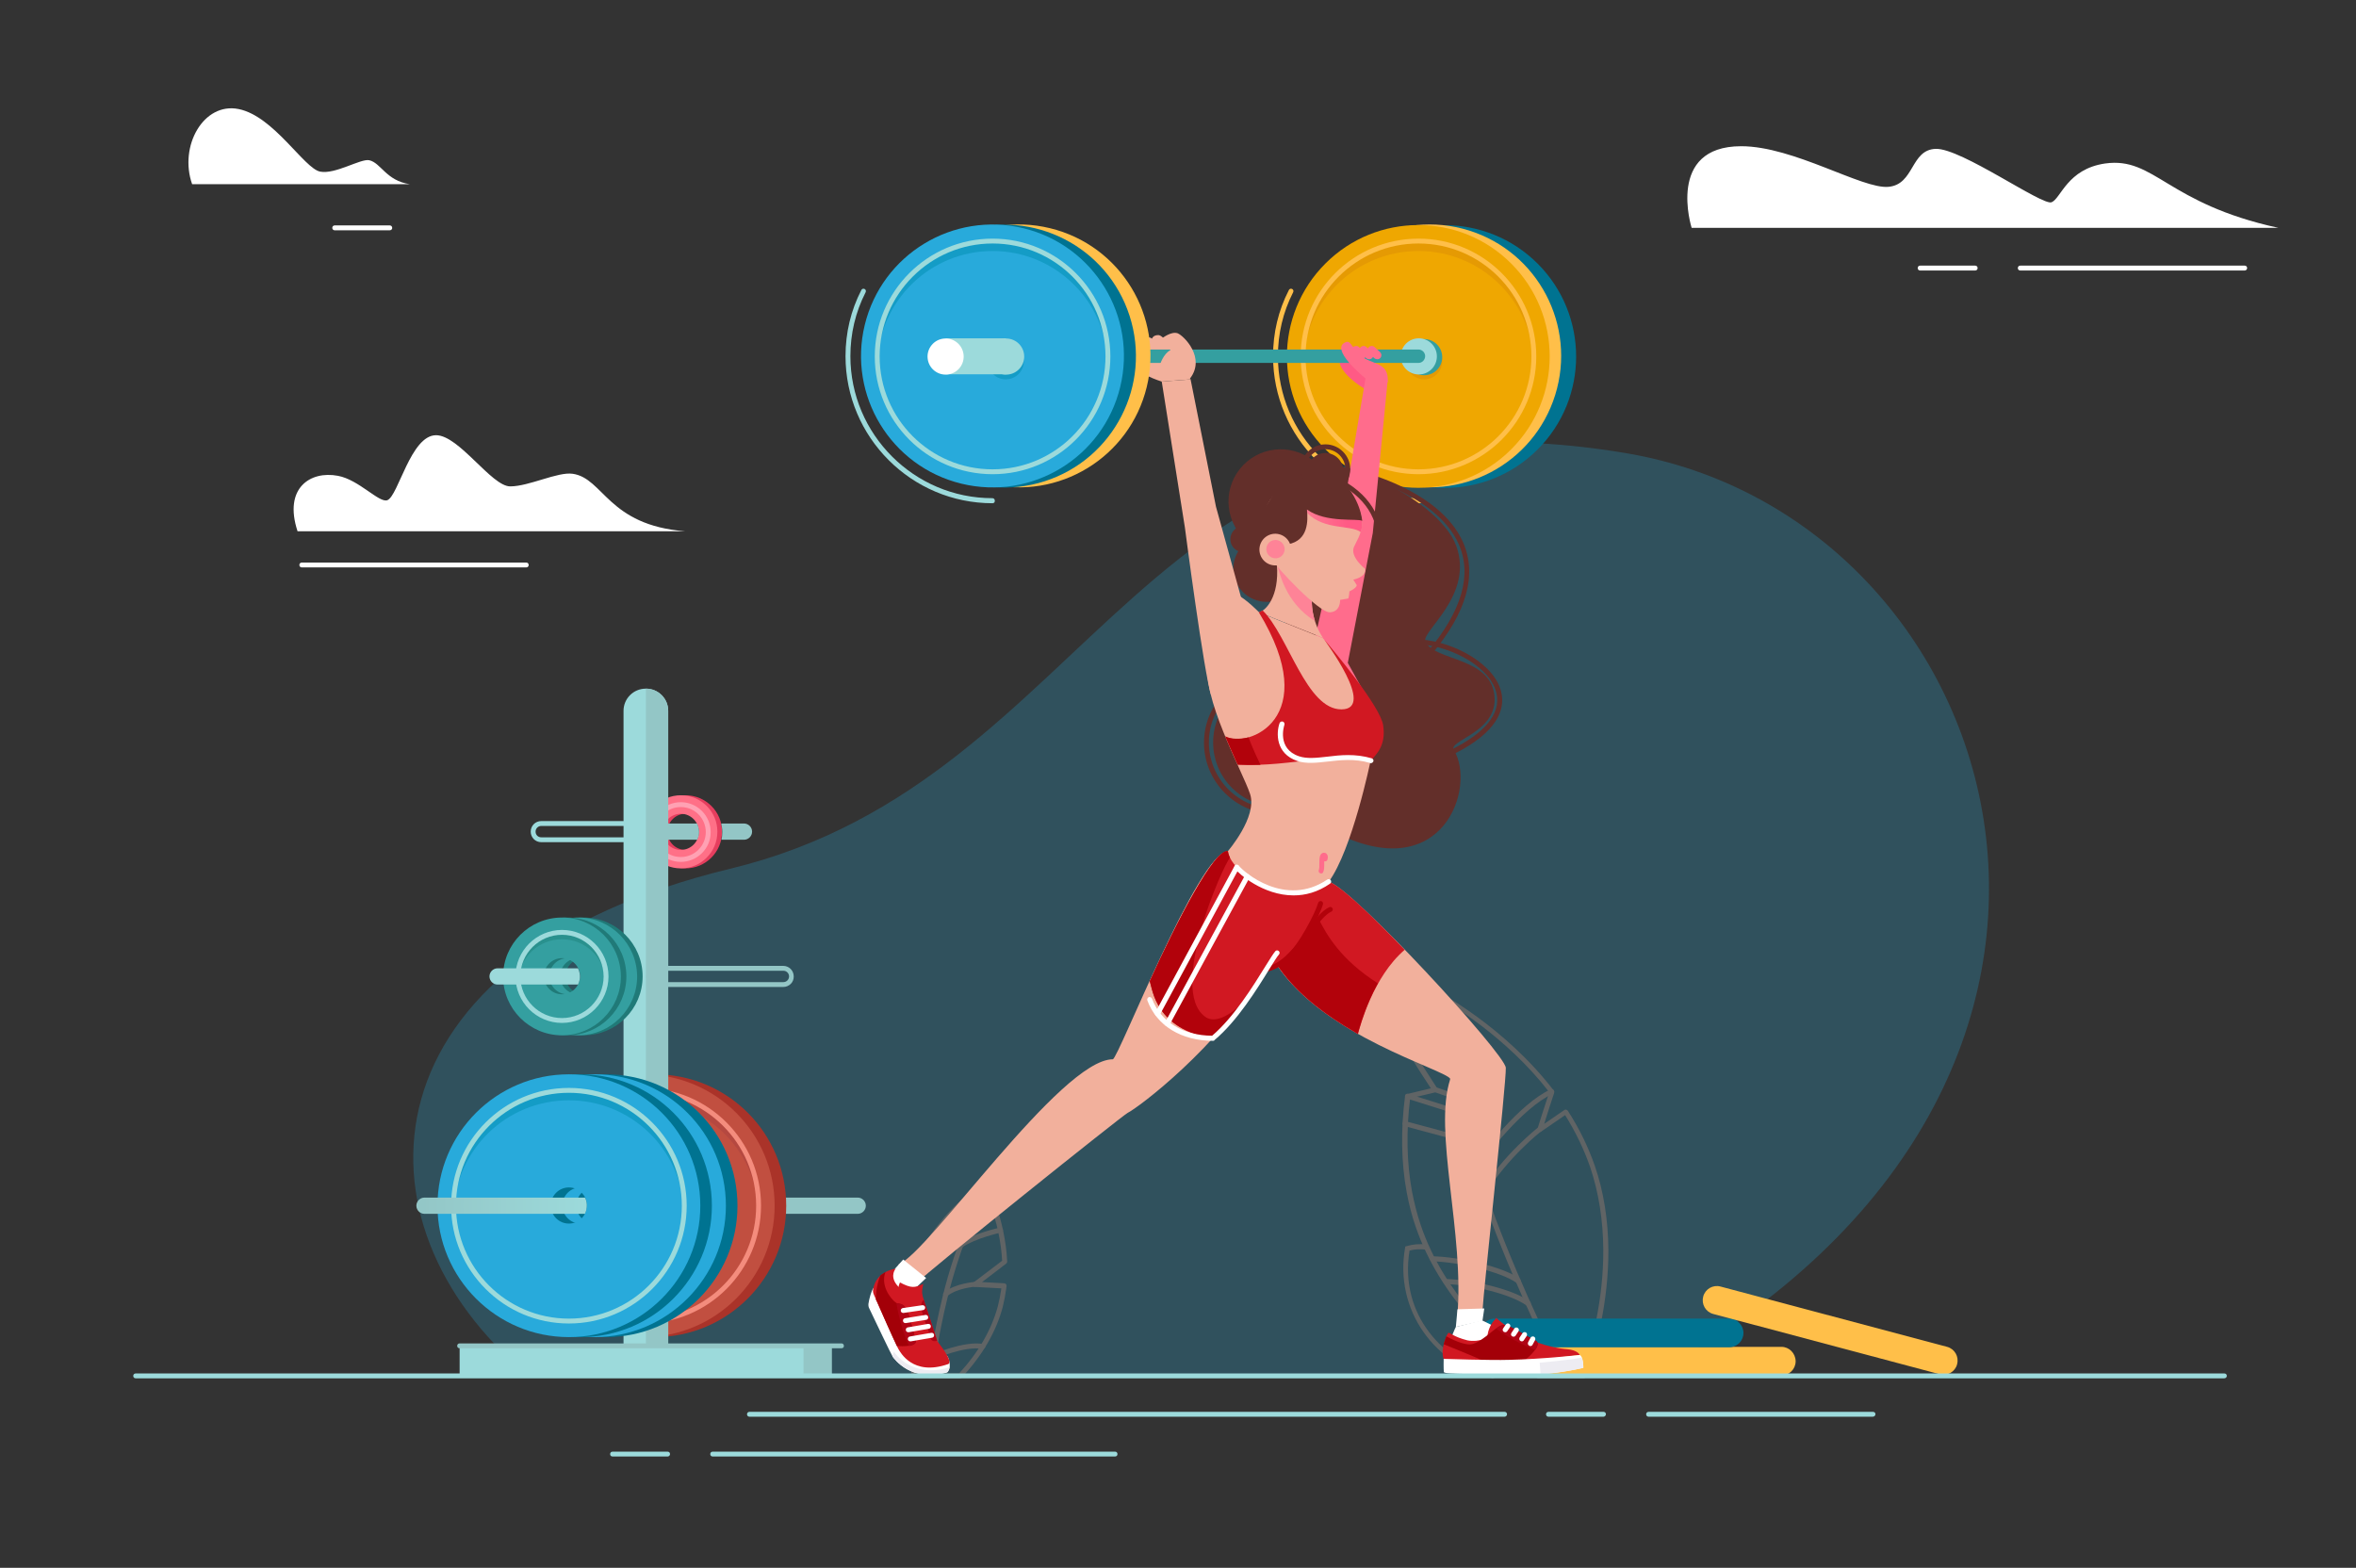 <?xml version="1.0" encoding="utf-8"?>
<!-- Generator: Adobe Illustrator 26.0.3, SVG Export Plug-In . SVG Version: 6.00 Build 0)  -->
<svg version="1.1" id="Lift" xmlns="http://www.w3.org/2000/svg" xmlns:xlink="http://www.w3.org/1999/xlink" x="0px" y="0px"
	 viewBox="0 0 1160 772" style="enable-background:new 0 0 1160 772;" xml:space="preserve">
<rect x="0" y="0" width="1160" height="772" fill="#333333" stroke="none"/>
<style type="text/css">
	.st0{opacity:0.25;}
	.st1{fill:#28AADB;}
	.st2{fill:#E9F6FB;}
	.st3{fill:#FFBF49;}
	.st4{fill:#007391;}
	.st5{fill:#93C6C6;}
	.st6{fill:#AA3329;}
	.st7{fill:#C14F40;}
	.st8{fill:#B54840;}
	.st9{fill:#F48C7D;}
	.st10{fill:#E53E5E;}
	.st11{fill:#FF7087;}
	.st12{fill:#FFA1B3;}
	.st13{fill:#9CDADB;}
	.st14{fill:#149CC6;}
	.st15{fill:#207A78;}
	.st16{fill:#349FA0;}
	.st17{fill:#29918E;}
	.st18{fill:url(#SVGID_1_);}
	.st19{fill:#FFFFFF;}
	.st20{fill:#EFA701;}
	.st21{fill:#E59A03;}
	.st22{fill:#F2B09C;}
	.st23{fill:#632F2A;}
	.st24{fill:#FF5A85;}
	.st25{fill:#FF6C8C;}
	.st26{fill:#D11822;}
	.st27{fill:#B2020B;}
	.st28{fill:#FE8397;}
	.st29{fill:url(#SVGID_00000064321133009144875560000015426924437343876492_);}
	.st30{fill:#A30008;}
	.st31{fill:#EDECF2;}
	.st32{fill:#AF0415;}
</style>
<g id="Back" class="st0">
	<path class="st1" d="M799.8,223c190.9,31.5,277.8,309.8,13.6,453.7l-553.9,0c-89.1-73.8-83.1-204.6,99.9-248.9
		C542.4,383.7,559.5,183.3,799.8,223z"/>
	<g id="Leaves_1_">
		<path class="st2" d="M735,678.7c-0.1,0-0.2,0-0.3,0c-13.6-3.2-25.6-11.2-33.7-22.6c-8.5-12-11.8-26.8-9.2-41.6l0.1-0.7l0.7-0.2
			c3-0.9,6.3-1.2,9.8-0.8c0.7,0.1,1.2,0.7,1.1,1.4c-0.1,0.7-0.7,1.1-1.4,1.1c-2.9-0.3-5.6-0.2-8.1,0.5c-5.2,31.9,17.2,55,41.2,60.7
			c0.7,0.2,1.1,0.8,0.9,1.5C736,678.4,735.5,678.7,735,678.7z"/>
		<g>
			<path class="st2" d="M779.7,678.7h-22.3c-0.3,0-0.5-0.1-0.7-0.2c-20.7-14.8-47.8-39.7-59.7-74.5c-1.9-5.4-3.3-11.1-4.4-16.9
				c-2.7-14.7-3-30.6-0.8-47.4c0.1-0.5,0.5-0.9,1-1c2.7-0.6,8.8-2.1,11.7-2.8c-2.1-3.2-7.1-10.8-9.1-14.3c-0.2-0.3-0.2-0.6-0.1-0.9
				c4.5-19.1,10.4-32.1,10.5-32.2c0.1-0.3,0.4-0.5,0.7-0.6c0.3-0.1,0.7-0.1,1,0.1c0.3,0.2,33.3,17.4,57.5,49
				c0.3,0.3,0.3,0.8,0.2,1.2c-1.2,3.6-3.6,10.9-4.9,15.2c3.1-2.1,7.7-5.3,9.9-6.8c0.3-0.2,0.6-0.3,0.9-0.2c0.3,0.1,0.6,0.3,0.8,0.5
				c5.7,8.8,10.1,17.9,13.3,27.1c4.4,12.7,6.6,26.7,6.7,41.6c0.1,25.3-5.9,48-11,62.5C780.7,678.4,780.2,678.7,779.7,678.7z
				 M757.8,676.3h21c4.9-14.4,10.7-36.3,10.6-60.9c-0.1-14.6-2.3-28.4-6.5-40.8c-3-8.6-7.1-17.2-12.3-25.5c-4,2.8-11.8,8.1-11.8,8.1
				c-0.4,0.3-1,0.3-1.4,0c-0.4-0.3-0.6-0.9-0.4-1.4c0-0.1,3.9-12.4,5.8-18c-21.3-27.5-49.2-43.8-55.1-47.1
				c-1.5,3.6-6.1,14.8-9.7,30.1c2.7,4.5,9.7,15.1,9.7,15.2c0.2,0.3,0.3,0.8,0.1,1.1c-0.1,0.4-0.5,0.7-0.8,0.7c-0.1,0-8.5,2.1-12.7,3
				c-2,16.2-1.7,31.6,0.9,45.8c1.1,5.7,2.5,11.3,4.3,16.6C711,637.2,737.5,661.7,757.8,676.3z"/>
			<path class="st2" d="M769.4,678.7c-0.4,0-0.9-0.2-1.1-0.7c-9.2-18.1-26.5-54-39.1-90.7c-15.7-46-23.5-97.8-23.5-98.3
				c-0.1-0.7,0.4-1.3,1-1.4c0.7-0.1,1.3,0.4,1.4,1c0.1,0.5,7.8,52,23.4,97.8c12.5,36.5,29.8,72.3,39,90.3c0.3,0.6,0.1,1.3-0.5,1.6
				C769.8,678.7,769.6,678.7,769.4,678.7z"/>
			<path class="st2" d="M717.2,541.5c-0.1,0-0.3,0-0.4-0.1l-10.7-3.7c-0.6-0.2-1-0.9-0.8-1.6c0.2-0.6,0.9-1,1.6-0.8l10.7,3.7
				c0.6,0.2,1,0.9,0.8,1.6C718.1,541.2,717.7,541.5,717.2,541.5z"/>
			<path class="st2" d="M730.4,588.2c-0.2,0-0.4-0.1-0.6-0.2c-0.6-0.4-0.8-1.1-0.4-1.7c11.2-18.1,27.7-31,27.9-31.1
				c0.5-0.4,1.3-0.3,1.7,0.2c0.4,0.5,0.3,1.3-0.2,1.7c-0.2,0.1-16.3,12.7-27.3,30.5C731.2,588,730.8,588.2,730.4,588.2z"/>
			<path class="st2" d="M747.4,631.9c-0.2,0-0.5-0.1-0.7-0.2c-7.8-5.6-28.7-10.3-41.5-10.6c-0.7,0-1.2-0.6-1.2-1.3
				c0-0.7,0.6-1.2,1.3-1.2c13.4,0.3,34.6,5.1,42.9,11c0.5,0.4,0.7,1.2,0.3,1.7C748.2,631.7,747.8,631.9,747.4,631.9z"/>
			<path class="st2" d="M752.4,643.1c-0.2,0-0.5-0.1-0.7-0.2c-8.2-5.9-27.6-10.3-39.9-10.6c-0.7,0-1.2-0.6-1.2-1.3
				c0-0.7,0.6-1.2,1.3-1.2c12.7,0.3,32.7,4.9,41.3,11c0.5,0.4,0.7,1.2,0.3,1.7C753.1,643,752.7,643.1,752.4,643.1z"/>
			<path class="st2" d="M719,549.2c-0.1,0-0.2,0-0.4-0.1l-26-8.2c-0.6-0.2-1-0.9-0.8-1.5c0.2-0.6,0.9-1,1.5-0.8l26,8.2
				c0.6,0.2,1,0.9,0.8,1.5C720,548.9,719.5,549.2,719,549.2z"/>
			<path class="st2" d="M726.4,575.9c-0.2,0-0.5-0.1-0.7-0.2c-0.6-0.4-0.7-1.1-0.3-1.7c4.1-6.1,22.6-30.5,38.1-37.6
				c0.6-0.3,1.3,0,1.6,0.6c0.3,0.6,0,1.3-0.6,1.6c-14.9,6.8-33.1,30.7-37.1,36.7C727.2,575.8,726.8,575.9,726.4,575.9z"/>
			<path class="st2" d="M722.6,562.8c-0.1,0-0.2,0-0.3,0l-30.8-8.3c-0.7-0.2-1-0.8-0.9-1.5c0.2-0.7,0.8-1,1.5-0.9l30.8,8.3
				c0.7,0.2,1,0.8,0.9,1.5C723.6,562.4,723.1,562.8,722.6,562.8z"/>
		</g>
	</g>
	<g>
		<path class="st2" d="M472.7,678.7L472.7,678.7l-22.3,0c-0.5,0-1-0.4-1.2-0.9c-0.8-2.6-1.4-5.2-2-7.8c-3.1-13.9-3.1-26.9,0-38.6
			c2.8-10.5,8.3-20.7,16.4-30.4c1.6-2.1,4.1-4.6,5.9-6.5l1-1c7.4-7.3,13.5-11.3,13.7-11.4c0.3-0.2,0.6-0.2,1-0.2
			c0.3,0.1,0.6,0.3,0.8,0.6c0.1,0.2,8.9,17.5,9.9,38.7c0,0.4-0.2,0.8-0.5,1c-1.6,1.3-8.2,6.3-11.9,9.1c3,0.2,7.4,0.4,10.9,0.6
			c0.3,0,0.7,0.2,0.9,0.4c0.2,0.3,0.3,0.6,0.3,0.9c-0.1,0.5-0.1,1-0.2,1.5c-0.4,3-1,6-1.7,8.9c-3.2,12-9.9,23.7-20,34.5
			C473.4,678.6,473.1,678.7,472.7,678.7z M451.3,676.3l20.9,0c9.6-10.4,16-21.6,19.1-33.1c0.7-2.8,1.3-5.7,1.7-8.6
			c0-0.1,0-0.1,0-0.2c-5.8-0.3-13-0.7-13-0.7c-0.5,0-1-0.4-1.1-0.9c-0.1-0.5,0-1,0.4-1.3c0.1-0.1,10.9-8.2,14.1-10.7
			c-0.9-17.1-7-31.5-9-35.8c-2.1,1.5-6.8,5-12.2,10.3l-0.9,1c-1.8,1.8-4.2,4.3-5.8,6.3c-7.9,9.4-13.2,19.3-15.9,29.4
			c-3,11.3-3,23.9,0,37.4C450.1,671.8,450.7,674.1,451.3,676.3z"/>
		<path class="st2" d="M457.9,678.7c-0.1,0-0.1,0-0.2,0c-0.7-0.1-1.1-0.7-1-1.4c1.6-11.2,4.5-27.9,8.7-43.9
			c6.7-25.1,17.9-48.7,18-49c0.3-0.6,1-0.9,1.6-0.6c0.6,0.3,0.9,1,0.6,1.6c-0.1,0.2-11.2,23.7-17.8,48.6c-4.2,15.9-7,32.5-8.7,43.6
			C459,678.3,458.5,678.7,457.9,678.7z"/>
		<path class="st2" d="M474.5,610.3c-0.4,0-0.8-0.2-1-0.6l-6.6-10.9c-0.4-0.6-0.2-1.3,0.4-1.7c0.6-0.4,1.3-0.2,1.7,0.4l6.6,10.9
			c0.4,0.6,0.2,1.3-0.4,1.7C474.9,610.3,474.7,610.3,474.5,610.3z"/>
		<path class="st2" d="M465.6,638.6c-0.4,0-0.7-0.2-1-0.5c-0.4-0.5-0.4-1.3,0.2-1.7c5.5-4.5,14.8-5.1,15.2-5.2
			c0.7-0.1,1.3,0.5,1.3,1.1c0,0.7-0.5,1.3-1.1,1.3c-0.1,0-8.9,0.6-13.8,4.6C466.1,638.5,465.9,638.6,465.6,638.6z"/>
		<path class="st2" d="M473.1,614.2c-0.4,0-0.8-0.2-1-0.5c-0.4-0.6-0.2-1.3,0.3-1.7c6.5-4.5,19.3-7.4,19.9-7.5
			c0.7-0.1,1.3,0.3,1.5,0.9c0.1,0.7-0.3,1.3-0.9,1.5c-0.1,0-12.9,2.9-19,7.2C473.6,614.1,473.3,614.2,473.1,614.2z"/>
		<path class="st2" d="M460.8,660.8c-0.3,0-0.6-0.1-0.8-0.3c-7.6-7-14-8.3-14.1-8.3c-0.7-0.1-1.1-0.8-1-1.4c0.1-0.7,0.8-1.1,1.4-1
			c0.3,0.1,7.1,1.4,15.3,8.9c0.5,0.5,0.5,1.2,0.1,1.7C461.5,660.7,461.1,660.8,460.8,660.8z"/>
		<path class="st2" d="M459.3,669.4c-0.5,0-0.9-0.3-1.1-0.7c-0.3-0.6,0-1.3,0.6-1.6c0.6-0.3,15.9-7,25.3-5.3c0.7,0.1,1.1,0.8,1,1.4
			c-0.1,0.7-0.8,1.1-1.4,1c-8.7-1.6-23.7,5-23.9,5.1C459.6,669.4,459.5,669.4,459.3,669.4z"/>
	</g>
</g>
<g id="Weight_1_">
	<g>
		<path class="st3" d="M877.1,663.2H761.6c-3.8,0-7,3.1-7,7v0.1c0,3.8,3.1,7,7,7h115.5c3.8,0,7-3.1,7-7v-0.1
			C884,666.3,880.9,663.2,877.1,663.2z"/>
		<path class="st4" d="M851.4,649.3H735.9c-3.8,0-7,3.1-7,7v0.1c0,3.8,3.1,7,7,7h115.5c3.8,0,7-3.1,7-7v-0.1
			C858.4,652.5,855.2,649.3,851.4,649.3z"/>
		<path class="st3" d="M958.7,663.2l-111.6-29.7c-3.7-1-7.5,1.2-8.5,4.9l0,0.1c-1,3.7,1.2,7.5,4.9,8.5l111.6,29.7
			c3.7,1,7.5-1.2,8.5-4.9l0-0.1C964.6,668,962.4,664.2,958.7,663.2z"/>
	</g>
</g>
<g id="Weight">
	<g>
		<g>
			<path class="st5" d="M422.3,597.7h-98.8c-2.2,0-4-1.8-4-4s1.8-4,4-4h98.8c2.2,0,4,1.8,4,4S424.5,597.7,422.3,597.7z"/>
		</g>
		<g>
			<path class="st6" d="M322.4,529c-35.7,0-64.7,29-64.7,64.7c0,35.7,29,64.7,64.7,64.7c35.7,0,64.7-29,64.7-64.7
				C387.1,557.9,358.2,529,322.4,529z M322.4,602.5c-4.9,0-8.9-4-8.9-8.9c0-4.9,4-8.9,8.9-8.9c4.9,0,8.9,4,8.9,8.9
				C331.3,598.6,327.3,602.5,322.4,602.5z"/>
			<path class="st7" d="M316.7,529c-35.7,0-64.7,29-64.7,64.7c0,35.7,29,64.7,64.7,64.7s64.7-29,64.7-64.7
				C381.4,557.9,352.4,529,316.7,529z M316.7,602.5c-4.9,0-8.9-4-8.9-8.9c0-4.9,4-8.9,8.9-8.9s8.9,4,8.9,8.9
				C325.6,598.6,321.6,602.5,316.7,602.5z"/>
			<path class="st8" d="M316.7,541.8c30.5,0,55.5,24.1,56.7,54.4c0-0.8,0.1-1.6,0.1-2.5c0-31.4-25.4-56.8-56.8-56.8
				c-31.4,0-56.8,25.4-56.8,56.8c0,0.8,0,1.6,0.1,2.5C261.3,565.9,286.2,541.8,316.7,541.8z"/>
			<path class="st9" d="M316.7,651.7c-32,0-58-26-58-58c0-32,26-58,58-58c32,0,58,26,58,58C374.7,625.7,348.7,651.7,316.7,651.7z
				 M316.7,538.1c-30.6,0-55.6,24.9-55.6,55.6s24.9,55.6,55.6,55.6s55.6-24.9,55.6-55.6S347.4,538.1,316.7,538.1z"/>
		</g>
		<g>
			<path class="st10" d="M337.5,391.6c-10,0-18,8.1-18,18c0,10,8.1,18,18,18c10,0,18-8.1,18-18C355.6,399.7,347.5,391.6,337.5,391.6
				z M337.5,418.5c-4.9,0-8.9-4-8.9-8.9c0-4.9,4-8.9,8.9-8.9s8.9,4,8.9,8.9C346.4,414.6,342.4,418.5,337.5,418.5z"/>
			<path class="st11" d="M335.2,391.6c-10,0-18,8.1-18,18c0,10,8.1,18,18,18c10,0,18-8.1,18-18C353.3,399.7,345.2,391.6,335.2,391.6
				z M335.2,418.5c-4.9,0-8.9-4-8.9-8.9c0-4.9,4-8.9,8.9-8.9c4.9,0,8.9,4,8.9,8.9C344.1,414.6,340.1,418.5,335.2,418.5z"/>
			<path class="st12" d="M335.2,424.4c-8.1,0-14.7-6.6-14.7-14.7c0-8.1,6.6-14.7,14.7-14.7c8.1,0,14.7,6.6,14.7,14.7
				C350,417.8,343.3,424.4,335.2,424.4z M335.2,397.4c-6.8,0-12.3,5.5-12.3,12.3c0,6.8,5.5,12.3,12.3,12.3c6.8,0,12.3-5.5,12.3-12.3
				C347.5,402.9,342,397.4,335.2,397.4z"/>
		</g>
		<path class="st13" d="M329,677.5h-22V350c0-6,4.9-10.9,10.9-10.9h0.2c6,0,10.9,4.9,10.9,10.9V677.5z"/>
		<path class="st5" d="M329,677.5h-11V339.1h0.1c6,0,10.9,4.9,10.9,10.9V677.5z"/>
		<g>
			<path class="st13" d="M311,414.7h-44.5c-2.9,0-5.2-2.3-5.2-5.2s2.3-5.2,5.2-5.2H311c2.9,0,5.2,2.3,5.2,5.2S313.8,414.7,311,414.7
				z M266.5,406.7c-1.5,0-2.8,1.2-2.8,2.8s1.2,2.8,2.8,2.8H311c1.5,0,2.8-1.2,2.8-2.8s-1.2-2.8-2.8-2.8H266.5z"/>
		</g>
		<g>
			<path class="st5" d="M385.6,486h-62.2c-2.9,0-5.2-2.3-5.2-5.2c0-2.9,2.3-5.2,5.2-5.2h62.2c2.9,0,5.2,2.3,5.2,5.2
				C390.9,483.7,388.5,486,385.6,486z M323.5,478c-1.5,0-2.8,1.2-2.8,2.8c0,1.5,1.2,2.8,2.8,2.8h62.2c1.5,0,2.8-1.2,2.8-2.8
				c0-1.5-1.2-2.8-2.8-2.8H323.5z"/>
		</g>
		<rect x="240.3" y="662.7" class="st5" width="169.3" height="14.4"/>
		<rect x="226.3" y="662.7" class="st13" width="169.3" height="14.4"/>
		<g>
			<path class="st4" d="M298.4,529c-35.7,0-64.7,29-64.7,64.7c0,35.7,29,64.7,64.7,64.7c35.7,0,64.7-29,64.7-64.7
				C363.1,557.9,334.2,529,298.4,529z M298.4,602.5c-4.9,0-8.9-4-8.9-8.9c0-4.9,4-8.9,8.9-8.9c4.9,0,8.9,4,8.9,8.9
				C307.3,598.6,303.3,602.5,298.4,602.5z"/>
			<path class="st1" d="M292.7,529c-35.7,0-64.7,29-64.7,64.7c0,35.7,29,64.7,64.7,64.7s64.7-29,64.7-64.7
				C357.4,557.9,328.4,529,292.7,529z M292.7,602.5c-4.9,0-8.9-4-8.9-8.9c0-4.9,4-8.9,8.9-8.9s8.9,4,8.9,8.9
				C301.6,598.6,297.6,602.5,292.7,602.5z"/>
		</g>
		<g>
			<path class="st4" d="M285.8,529c-35.7,0-64.7,29-64.7,64.7c0,35.7,29,64.7,64.7,64.7c35.7,0,64.7-29,64.7-64.7
				C350.5,557.9,321.5,529,285.8,529z M285.8,602.5c-4.9,0-8.9-4-8.9-8.9c0-4.9,4-8.9,8.9-8.9c4.9,0,8.9,4,8.9,8.9
				C294.7,598.6,290.7,602.5,285.8,602.5z"/>
			<path class="st1" d="M280.1,529c-35.7,0-64.7,29-64.7,64.7c0,35.7,29,64.7,64.7,64.7c35.7,0,64.7-29,64.7-64.7
				C344.8,557.9,315.8,529,280.1,529z M280.1,602.5c-4.9,0-8.9-4-8.9-8.9c0-4.9,4-8.9,8.9-8.9c4.9,0,8.9,4,8.9,8.9
				C288.9,598.6,285,602.5,280.1,602.5z"/>
			<path class="st14" d="M280.1,541.8c30.5,0,55.5,24.1,56.7,54.4c0-0.8,0.1-1.6,0.1-2.5c0-31.4-25.4-56.8-56.8-56.8
				c-31.4,0-56.8,25.4-56.8,56.8c0,0.8,0,1.6,0.1,2.5C224.6,565.9,249.5,541.8,280.1,541.8z"/>
			<path class="st13" d="M280.1,651.7c-32,0-58-26-58-58c0-32,26-58,58-58c32,0,58,26,58,58C338.1,625.7,312.1,651.7,280.1,651.7z
				 M280.1,538.1c-30.6,0-55.6,24.9-55.6,55.6s24.9,55.6,55.6,55.6s55.6-24.9,55.6-55.6S310.7,538.1,280.1,538.1z"/>
		</g>
		<g>
			<path class="st15" d="M287.4,451.8c-16,0-29,13-29,29c0,16,13,29,29,29c16,0,29-13,29-29C316.4,464.8,303.4,451.8,287.4,451.8z
				 M287.4,489.6c-4.9,0-8.9-4-8.9-8.9c0-4.9,4-8.9,8.9-8.9c4.9,0,8.9,4,8.9,8.9C296.3,485.7,292.3,489.6,287.4,489.6z"/>
			<path class="st16" d="M284.7,451.8c-16,0-29,13-29,29c0,16,13,29,29,29c16,0,29-13,29-29C313.6,464.8,300.7,451.8,284.7,451.8z
				 M284.7,489.6c-4.9,0-8.9-4-8.9-8.9c0-4.9,4-8.9,8.9-8.9c4.9,0,8.9,4,8.9,8.9C293.5,485.7,289.6,489.6,284.7,489.6z"/>
		</g>
		<g>
			<path class="st15" d="M279.4,451.8c-16,0-29,13-29,29c0,16,13,29,29,29c16,0,29-13,29-29C308.4,464.8,295.4,451.8,279.4,451.8z
				 M279.4,489.6c-4.9,0-8.9-4-8.9-8.9c0-4.9,4-8.9,8.9-8.9c4.9,0,8.9,4,8.9,8.9C288.3,485.7,284.3,489.6,279.4,489.6z"/>
			<path class="st16" d="M276.7,451.8c-16,0-29,13-29,29c0,16,13,29,29,29c16,0,29-13,29-29C305.6,464.8,292.7,451.8,276.7,451.8z
				 M276.7,489.6c-4.9,0-8.9-4-8.9-8.9c0-4.9,4-8.9,8.9-8.9c4.9,0,8.9,4,8.9,8.9C285.5,485.7,281.6,489.6,276.7,489.6z"/>
			<path class="st17" d="M276.7,462.5c11.4,0,20.6,8.8,21.5,19.9c0-0.5,0.1-1.1,0.1-1.6c0-11.9-9.7-21.6-21.6-21.6
				c-11.9,0-21.6,9.7-21.6,21.6c0,0.6,0,1.1,0.1,1.6C256,471.3,265.3,462.5,276.7,462.5z"/>
			<path class="st13" d="M276.7,503.7c-12.6,0-22.9-10.3-22.9-22.9c0-12.6,10.3-22.9,22.9-22.9s22.9,10.3,22.9,22.9
				C299.6,493.4,289.3,503.7,276.7,503.7z M276.7,460.3c-11.3,0-20.5,9.2-20.5,20.5c0,11.3,9.2,20.5,20.5,20.5
				c11.3,0,20.5-9.2,20.5-20.5C297.1,469.5,288,460.3,276.7,460.3z"/>
		</g>
		<linearGradient id="SVGID_1_" gradientUnits="userSpaceOnUse" x1="204.963" y1="593.667" x2="288.935" y2="593.667">
			<stop  offset="0" style="stop-color:#93C6C6"/>
			<stop  offset="1" style="stop-color:#9CDADB"/>
		</linearGradient>
		<path class="st18" d="M288,597.7h-79c-2.2,0-4-1.8-4-4s1.8-4,4-4h79C289.1,591.5,289.4,594.9,288,597.7z"/>
		<path class="st13" d="M284.6,484.8H245c-2.2,0-4-1.8-4-4c0-2.2,1.8-4,4-4h39.6C286.3,480.4,285.3,483.4,284.6,484.8z"/>
		<path class="st5" d="M326.4,409.7c0,1.4,0.3,2.7,0.9,3.8h16c0.6-1.2,0.9-2.5,0.9-3.8c0-1.5-0.4-2.9-1-4.2h-15.6
			C326.7,406.7,326.4,408.2,326.4,409.7z"/>
		<path class="st5" d="M366.3,405.5h-11.2c0.3,1.3,0.5,2.7,0.5,4.2c0,1.3-0.1,2.6-0.4,3.8h11.1c2.2,0,4-1.8,4-4
			S368.5,405.5,366.3,405.5z"/>
	</g>
	<path class="st5" d="M414.3,663.9h-188c-0.7,0-1.2-0.5-1.2-1.2c0-0.7,0.5-1.2,1.2-1.2h188c0.7,0,1.2,0.5,1.2,1.2
		C415.6,663.4,415,663.9,414.3,663.9z"/>
</g>
<g id="Clouds">
	<path class="st19" d="M972.5,133.2h-27.1c-0.7,0-1.2-0.5-1.2-1.2s0.5-1.2,1.2-1.2h27.1c0.7,0,1.2,0.5,1.2,1.2
		S973.2,133.2,972.5,133.2z"/>
	<path class="st19" d="M191.9,113.4h-27.1c-0.7,0-1.2-0.5-1.2-1.2c0-0.7,0.5-1.2,1.2-1.2h27.1c0.7,0,1.2,0.5,1.2,1.2
		C193.2,112.8,192.6,113.4,191.9,113.4z"/>
	<path class="st19" d="M1105.2,133.2H994.7c-0.7,0-1.2-0.5-1.2-1.2s0.5-1.2,1.2-1.2h110.5c0.7,0,1.2,0.5,1.2,1.2
		S1105.8,133.2,1105.2,133.2z"/>
	<path class="st19" d="M259.1,279.4H148.6c-0.7,0-1.2-0.5-1.2-1.2c0-0.7,0.5-1.2,1.2-1.2h110.5c0.7,0,1.2,0.5,1.2,1.2
		C260.3,278.9,259.8,279.4,259.1,279.4z"/>
	<path id="Cloud_1_" class="st19" d="M146.5,261.6h190.8c-38-3-40.1-26.1-55.3-28.3c-7.4-1.1-21.5,6.2-30.8,6.2
		c-9.2,0-25.2-25.2-36.5-25.2c-12.5,0-18.6,30-24,32c-4,1.5-14-10.1-24.3-12C152.8,231.7,139.5,240.3,146.5,261.6z"/>
	<path id="Cloud" class="st19" d="M94.6,90.7h107.2c-11.7-1.7-14.2-10.5-20-11.8c-4.2-0.9-16.8,7.1-24.2,5.6
		c-7.9-1.6-22.8-27.3-40.1-30.8S88,72,94.6,90.7z"/>
	<path class="st19" d="M1121.8,112.2H832.9c0,0-12.8-40.2,24.4-40.2c25.9,0,59.6,21.2,72.5,20c12.9-1.2,10.8-18.3,23.3-18.7
		c12.5-0.4,52.4,28.1,57,26.3c4.6-1.8,7.7-16.4,26.4-19.1C1060.9,77.1,1066.7,100.2,1121.8,112.2z"/>
</g>
<g id="Girl">
	<path class="st3" d="M699.2,247.8c-39.9,0-72.4-32.5-72.4-72.4c0-11.5,2.6-22.5,7.8-32.6c0.3-0.6,1-0.8,1.6-0.5
		c0.6,0.3,0.8,1,0.5,1.6c-5,9.8-7.5,20.4-7.5,31.5c0,38.5,31.4,69.9,69.9,69.9c0.7,0,1.2,0.5,1.2,1.2
		C700.4,247.3,699.9,247.8,699.2,247.8z"/>
	
		<ellipse transform="matrix(0.707 -0.707 0.707 0.707 84.297 554.449)" class="st4" cx="711.4" cy="175.5" rx="64.7" ry="64.7"/>
	
		<ellipse transform="matrix(0.297 -0.955 0.955 0.297 327.215 795.538)" class="st3" cx="704.1" cy="175.5" rx="64.7" ry="64.7"/>
	
		<ellipse transform="matrix(0.707 -0.707 0.707 0.707 80.467 545.202)" class="st20" cx="698.4" cy="175.5" rx="64.7" ry="64.7"/>
	<path class="st21" d="M698.4,123.6c30.5,0,55.5,24.1,56.7,54.4c0-0.8,0.1-1.6,0.1-2.5c0-31.4-25.4-56.8-56.8-56.8
		c-31.4,0-56.8,25.4-56.8,56.8c0,0.8,0,1.6,0.1,2.5C642.9,147.7,667.8,123.6,698.4,123.6z"/>
	<path class="st3" d="M698.4,233.5c-32,0-58-26-58-58c0-32,26-58,58-58c32,0,58,26,58,58C756.4,207.5,730.3,233.5,698.4,233.5z
		 M698.4,119.9c-30.6,0-55.6,24.9-55.6,55.6s24.9,55.6,55.6,55.6s55.6-24.9,55.6-55.6S729,119.9,698.4,119.9z"/>
	<path class="st22" d="M586.2,186.8l-14.2,1.1c0,0-13.7-4.2-15.5-9.9c-1.8-5.8,3.1-11.6,6.6-11.9c3.6-0.3,4.1,0.7,4.1,0.7
		s0.4-1.8,3.1-1.8C574.7,165,586.2,186.8,586.2,186.8z"/>
	<path class="st23" d="M627.9,400.8c-19.4,0-35.1-15.8-35.1-35.1s15.8-35.1,35.1-35.1s35.1,15.8,35.1,35.1S647.3,400.8,627.9,400.8z
		 M627.9,332.9c-18,0-32.7,14.7-32.7,32.7c0,18,14.7,32.7,32.7,32.7c18,0,32.7-14.7,32.7-32.7C660.6,347.6,646,332.9,627.9,332.9z"
		/>
	<circle class="st23" cx="628.9" cy="365.6" r="31.6"/>
	<path class="st23" d="M714.9,371.5c-0.5,0-0.9-0.3-1.1-0.7c-0.3-0.6,0-1.3,0.6-1.6c16.6-8.2,24.4-17.6,22.5-27.3
		c-2.5-13.1-21.8-23.5-37.5-24.6c-0.7,0-1.2-0.6-1.1-1.3c0-0.7,0.6-1.2,1.3-1.1c16.6,1.2,37,12.4,39.7,26.6
		c1.5,7.6-1.5,18.9-23.9,30C715.3,371.5,715.1,371.5,714.9,371.5z"/>
	<path class="st23" d="M703.7,323c-0.3,0-0.6-0.1-0.8-0.3c-0.5-0.4-0.6-1.2-0.1-1.7c17-20.1,22.2-38.1,15.3-53.3
		c-11.1-24.6-51.4-36.9-75.2-37.4c-0.7,0-1.2-0.6-1.2-1.3c0-0.7,0.6-1.2,1.2-1.2c0,0,0,0,0,0c24.4,0.6,65.8,13.3,77.3,38.9
		c7.3,16.2,2,35-15.7,55.9C704.4,322.9,704,323,703.7,323z"/>
	<path class="st23" d="M701.8,315.7c-1.8-5,24-22.7,15.2-46.9c-8.8-24.2-68.5-53.5-96.7-35.8c-11.4,7.1-13.6,17.1-11.7,27.2
		c-1.9,1.3-3,3.5-2.8,5.9c0.2,2.4,1.8,4.4,3.9,5.3c-1.8,2.9-2.7,6.4-2.4,10.1c0.8,9,8.8,15.6,17.8,14.8c1.2-0.1,2.3-0.3,3.4-0.7
		c1.6,1.8,2.6,2.8,2.6,2.8l25.1,111c54.5,28.1,70.8-22.1,59.6-40.1c-2.9-4.6,20.3-8.4,20.1-25C735.6,323.1,705.4,325.7,701.8,315.7z
		"/>
	<circle class="st21" cx="701.2" cy="177.9" r="8.9"/>
	
		<ellipse transform="matrix(0.969 -0.247 0.247 0.969 -21.613 179.013)" class="st16" cx="701.2" cy="175.5" rx="8.9" ry="8.9"/>
	
		<ellipse transform="matrix(0.385 -0.923 0.923 0.385 267.693 752.545)" class="st13" cx="698.4" cy="175.5" rx="8.9" ry="8.9"/>
	<path class="st24" d="M672.2,191.6c0,0-10.2-5.6-12.5-12.4c-1.5-4.3,3.4-6.1,3.4-6.1l11.4,12.1L672.2,191.6z"/>
	<path class="st16" d="M698.4,178.7H510c-1.8,0-3.3-1.5-3.3-3.3c0-1.8,1.5-3.3,3.3-3.3h188.4c1.8,0,3.3,1.5,3.3,3.3
		C701.6,177.3,700.2,178.7,698.4,178.7z"/>
	
		<ellipse transform="matrix(0.236 -0.972 0.972 0.236 212.722 621.586)" class="st3" cx="501.8" cy="175.5" rx="64.7" ry="64.7"/>
	
		<ellipse transform="matrix(0.952 -0.307 0.307 0.952 -29.987 160.055)" class="st4" cx="494.4" cy="175.5" rx="64.7" ry="64.7"/>
	
		<ellipse transform="matrix(0.236 -0.972 0.972 0.236 202.735 608.879)" class="st1" cx="488.7" cy="175.5" rx="64.7" ry="64.7"/>
	<circle class="st14" cx="495.2" cy="177.9" r="8.9"/>
	
		<ellipse transform="matrix(0.385 -0.923 0.923 0.385 142.736 565.077)" class="st13" cx="495.2" cy="175.5" rx="8.9" ry="8.9"/>
	<path class="st14" d="M488.7,123.6c30.5,0,55.5,24.1,56.7,54.4c0-0.8,0.1-1.6,0.1-2.5c0-31.4-25.4-56.8-56.8-56.8
		c-31.4,0-56.8,25.4-56.8,56.8c0,0.8,0,1.6,0.1,2.5C433.3,147.7,458.2,123.6,488.7,123.6z"/>
	<rect x="465.7" y="166.6" class="st13" width="29.6" height="17.7"/>
	
		<ellipse transform="matrix(0.624 -0.781 0.781 0.624 37.918 429.767)" class="st19" cx="465.7" cy="175.5" rx="8.9" ry="8.9"/>
	<path class="st13" d="M488.7,233.5c-32,0-58-26-58-58c0-32,26-58,58-58c32,0,58,26,58,58C546.7,207.5,520.7,233.5,488.7,233.5z
		 M488.7,119.9c-30.6,0-55.6,24.9-55.6,55.6s24.9,55.6,55.6,55.6s55.6-24.9,55.6-55.6S519.4,119.9,488.7,119.9z"/>
	<polygon class="st25" points="670.6,339.1 663.6,326.4 675.9,262.5 683.2,187.7 672.4,185.8 660.5,256.5 647.8,312.7 	"/>
	<path class="st22" d="M741.4,525.8c-0.3-6.9-75.8-88.9-87.2-91.6c11.6-15.7,20.6-59.5,20.6-59.5s4.7-6.9,4.7-17.4
		s-28.2-43.1-28.2-43.1l-31.5-12.7c0,0-20.7,7.1-24.8,24c-4.1,16.9,16.8,54.3,20.5,65.5c3.7,11.2-11,28.2-11,28.2
		c-14.2,0-54,102.4-56.6,102.4c-25.7,0.1-90.6,95.4-105.5,101c0,0,2.8,8,8.2,9.8c7.5-7.5,101.9-83,104.6-84.4
		c5.4-2.7,44-31.6,67.7-70.5l0,0c1.1,0,3.3-0.8,5.8-2.3c23.4,35.1,81.9,51.1,85.4,56c-8.6,25.6,7.1,76.5,3.4,117.1
		c-0.4,4.6,12.2,3.9,12.5-3.8S741.7,532.7,741.4,525.8z"/>
	<path class="st26" d="M654.2,434.2c-5.9,5.8-16.5,5.8-16.6,5.8c-17,0.3-32.6-13.9-33-20.8c-6.5-1.6-25.3,34.9-38.5,64
		c1.5,4.4,2.9,23.6,31.2,28.2c0,0,0,0,0,0c9.1-9.9,18.2-21.3,25.8-33.8l0,0c0.7,0,1.9-0.4,3.4-1c0,0,0,0,0.1,0
		c0.2-0.1,0.4-0.2,0.7-0.3c0.1,0,0.2-0.1,0.3-0.1c0.2-0.1,0.3-0.2,0.5-0.3c0.3-0.2,0.6-0.3,0.9-0.5c8,12,20.1,21.8,32.8,29.7
		l6.8,4.1c0,0,0,0,0,0c1.2-4.4,7.5-28.2,23-41.5C674.7,450,659,435.3,654.2,434.2z"/>
	<path class="st27" d="M649.3,452.6c-4.1,10.1-20.4,22.6-20.4,22.6c8,12,20.1,21.8,32.8,29.7l6.8,4.1c0,0,0,0,0,0
		c0.8-2.8,3.7-13.8,9.9-24.8c0,0,0,0,0,0C659.9,472.4,653.2,460.2,649.3,452.6z"/>
	<path class="st27" d="M623.6,478.7c-0.6,0-1.1-0.4-1.2-1c-0.1-0.7,0.3-1.3,0.9-1.5c8.4-1.9,14.6-10.3,20.1-17.8
		c3.9-5.4,7.3-10,11.1-11.7c0.6-0.3,1.3,0,1.6,0.6c0.3,0.6,0,1.3-0.6,1.6c-3.2,1.4-6.6,6-10.2,10.9c-5.7,7.8-12.2,16.6-21.5,18.7
		C623.7,478.7,623.6,478.7,623.6,478.7z"/>
	<path class="st27" d="M593.3,500.6c-18.2-13.4,8.7-74.1,12.3-78.3l0,0c-0.6-1.2-0.9-2.2-1-3.2c-6.5-1.6-25.3,34.9-38.5,64
		c1.5,4.4,2.9,23.6,31.2,28.2c0,0,0,0,0,0c5-5.5,10.1-11.4,14.8-17.8C611,494.7,600.2,505.7,593.3,500.6z"/>
	<path class="st27" d="M634.7,472.2c-0.3,0-0.7-0.1-0.9-0.4c-0.4-0.5-0.4-1.3,0.1-1.7c5.3-4.6,13.7-20.4,15.1-25.5
		c0.2-0.7,0.9-1,1.5-0.9c0.7,0.2,1,0.8,0.9,1.5c-1.4,5.3-10.1,21.7-15.9,26.7C635.2,472.1,635,472.2,634.7,472.2z"/>
	<path class="st19" d="M597.3,512.5c-15.7,0-27.8-7.4-32.4-19.9c-0.2-0.6,0.1-1.3,0.7-1.6c0.6-0.2,1.3,0.1,1.6,0.7
		c4.2,11.4,15.3,18.2,29.6,18.3c10.7-9.1,20.3-24.6,26.1-34c2.3-3.7,4-6.4,5-7.6c0.4-0.5,1.2-0.6,1.7-0.1c0.5,0.4,0.6,1.2,0.1,1.7
		c-0.9,1-2.6,3.8-4.8,7.3c-5.9,9.6-15.8,25.6-27,34.9C597.9,512.4,597.6,512.5,597.3,512.5z"/>
	<path class="st19" d="M636.9,440.9c-15,0-27.1-10.7-28.9-13.2c-0.4-0.5-0.3-1.3,0.2-1.7c0.5-0.4,1.3-0.3,1.7,0.2
		c2.4,3.2,22.9,20.9,43.6,6.9c0.6-0.4,1.3-0.2,1.7,0.3c0.4,0.6,0.2,1.3-0.3,1.7C648.7,439.4,642.6,440.9,636.9,440.9z"/>
	<path class="st22" d="M619.9,301.5c3.3-0.8,10-7.6,8.8-23.3l17.2,17.8c0,0-0.4,9.4,5.5,18.1L619.9,301.5z"/>
	<path class="st26" d="M652,314.9L652,314.9L652,314.9c0.1,0.4,25.8,34.3,8.5,34.4c-17.3,0.1-26-35.9-38.8-48.7l-1.9,0.9
		c32.1,52.7-5.9,67.2-16.5,61.1c0,0,4.1,9.6,6.1,13.9c26.5,1.5,54.2-7.8,65.4-1.9c3.2-3.4,7.7-7.8,6.2-17.5
		C679.6,347.7,656.2,319.8,652,314.9z"/>
	<path class="st19" d="M674.9,375.8c-0.1,0-0.2,0-0.3-0.1c-7.7-2.3-14.7-1.4-21-0.7c-5.4,0.6-10.4,1.2-14.9-0.3
		c-10.6-3.6-10.4-13.7-8.7-18.6c0.2-0.6,0.9-1,1.6-0.8c0.6,0.2,1,0.9,0.8,1.6c-0.2,0.5-3.8,11.8,7.2,15.5c3.9,1.3,8.5,0.8,13.8,0.2
		c6.5-0.8,13.8-1.6,22,0.8c0.6,0.2,1,0.9,0.8,1.5C675.9,375.5,675.4,375.8,674.9,375.8z"/>
	<path class="st27" d="M614.7,363.1c-4.2,1-8.9,0.9-11.4-0.5c0,0,4.1,9.6,6.1,13.9c4,0.2,7.2,0.2,11.2,0.1
		C617,369.2,614.7,363.1,614.7,363.1z"/>
	<path class="st22" d="M596.4,342.6c-3.5-10-13-82.8-13-82.8l-11.4-71.9l14.2-1.1l12.5,62.7l18,65.1L596.4,342.6z"/>
	<path class="st22" d="M619.9,301.5c0,0-6-6.3-11.4-9.1c-5.4-2.9,1.6,19.6,1.6,19.6L619.9,301.5z"/>
	<path class="st28" d="M647.4,305.8c-1.7-5.5-1.5-9.8-1.5-9.8l-17.2-17.8C630,281.3,632.5,296.6,647.4,305.8z"/>
	<g>
		
			<ellipse transform="matrix(0.619 -0.785 0.785 0.619 46.633 589.305)" class="st23" cx="630.6" cy="246.6" rx="25.7" ry="25.7"/>
		<path class="st22" d="M626.6,275.8c1.9,3.7,22.9,26,28.2,25.7c5.4-0.3,5-6.1,5-6.1l4-0.7c0.4-0.5,0.6-3.5,0.6-3.5s3.6-1.6,3.6-3.1
			l-1.7-2.7c0,0,6.5-1.1,5.8-5.3c0,0-7.5-5.9-5.5-10.7s10.1-14.7-4.2-26.9C643.5,226.5,609.1,242.4,626.6,275.8z"/>
		
			<linearGradient id="SVGID_00000144330955397499468990000005938446701526130565_" gradientUnits="userSpaceOnUse" x1="637.758" y1="250.447" x2="663.168" y2="250.447">
			<stop  offset="0" style="stop-color:#FE8397"/>
			<stop  offset="1" style="stop-color:#FF5A85"/>
		</linearGradient>
		<path style="fill:url(#SVGID_00000144330955397499468990000005938446701526130565_);" d="M643.7,252.7c8.5,8.5,21.2,5.6,26.3,9.3
			c1.3-4.4,1.4-9.8-4.1-16l-28.1-7.1L643.7,252.7z"/>
		<path class="st23" d="M670.7,256.5c-2-1.4-17.7,1.2-27.2-5.6c0.5,5.5,0.8,15.2-9.3,17.1c-10.1,1.9-19.1-5.6-19.1-5.6l17.1-27.4
			c0,0,20.9-5.3,27.1,0.3C670,245,670.7,256.5,670.7,256.5z"/>
		
			<ellipse transform="matrix(0.234 -0.972 0.972 0.234 218.127 817.663)" class="st22" cx="627.9" cy="270.4" rx="7.8" ry="7.8"/>
		<path class="st28" d="M632.5,270c0.2,2.5-1.6,4.7-4.1,4.9c-2.5,0.2-4.7-1.6-4.9-4.1c-0.2-2.5,1.6-4.7,4.1-4.9
			C630,265.7,632.2,267.5,632.5,270z"/>
		<path class="st23" d="M661.3,231c-0.4-4.8-4.7-8.3-9.5-7.9c-4.8,0.4-8.3,4.7-7.9,9.5c0.4,4.8,4.7,8.3,9.5,7.9
			C658.2,240,661.8,235.8,661.3,231z"/>
	</g>
	<path class="st23" d="M679.8,271.6C679.7,271.6,679.7,271.6,679.8,271.6c-0.7,0-1.2-0.6-1.2-1.3c0.5-15-6.5-25.8-21.2-33
		c-0.6-0.3-0.9-1-0.6-1.6c0.3-0.6,1-0.9,1.6-0.6c15.5,7.6,23,19.5,22.5,35.3C681,271.1,680.4,271.6,679.8,271.6z"/>
	<path class="st23" d="M652.6,243.2c-6.7,0-12.2-5.5-12.2-12.2s5.5-12.2,12.2-12.2c6.7,0,12.2,5.5,12.2,12.2
		S659.4,243.2,652.6,243.2z M652.6,221.2c-5.4,0-9.8,4.4-9.8,9.8s4.4,9.8,9.8,9.8c5.4,0,9.8-4.4,9.8-9.8S658,221.2,652.6,221.2z"/>
	<path class="st22" d="M585.9,186.4l-14.8-6.7c0,0,1.6-5.5,5.2-7.3l-4.3-5.7c0,0,4.6-3.7,7.8-2.6
		C582.9,165.3,593.8,176.2,585.9,186.4z"/>
	<path class="st25" d="M672.4,186.4c0,0-18.5-14.8-9.6-18c2.3-0.9,3.6,4,6.9,6.6c6.1,4.9,14.2,3,13.6,13.2L672.4,186.4z"/>
	<path class="st25" d="M674.1,176.9c-0.5,0-1-0.2-1.4-0.5l-2.7-2.5c-0.8-0.8-0.9-2-0.1-2.9c0.8-0.8,2-0.9,2.9-0.1l2.7,2.5
		c0.8,0.8,0.9,2,0.1,2.9C675.2,176.7,674.7,176.9,674.1,176.9z"/>
	<path class="st25" d="M678.1,176.9c-0.5,0-1-0.2-1.4-0.5l-2.7-2.5c-0.8-0.8-0.9-2-0.1-2.9c0.8-0.8,2-0.9,2.9-0.1l2.7,2.5
		c0.8,0.8,0.9,2,0.1,2.9C679.2,176.7,678.7,176.9,678.1,176.9z"/>
	<path class="st25" d="M670.4,176.9c-0.5,0-1-0.2-1.4-0.5l-2.7-2.5c-0.8-0.8-0.9-2-0.1-2.9c0.8-0.8,2-0.9,2.9-0.1l2.7,2.5
		c0.8,0.8,0.9,2,0.1,2.9C671.5,176.7,670.9,176.9,670.4,176.9z"/>
	<path class="st25" d="M650.5,430.1c-0.2,0-0.5-0.1-0.7-0.2c-0.6-0.4-0.7-1.1-0.4-1.7c0.2-0.4,0.2-2,0.2-3c0-2.4,0-5.2,2.2-5.3
		c0.6,0,1.2,0.2,1.5,0.7c0.5,0.6,0.6,1.5,0.3,2.6c-0.1,0.7-0.8,1.1-1.5,0.9c-0.1,0-0.1,0-0.1,0c0,0.4,0,0.8,0,1.1
		c0,1.8,0,3.4-0.6,4.4C651.3,429.9,650.9,430.1,650.5,430.1z"/>
	<path class="st19" d="M716.8,653.4c0,0-3.2,6.2-2.6,9c0.6,2.9,51,5.1,51,5.1l-35.6-17.4L716.8,653.4z"/>
	<polygon class="st19" points="716.8,653.4 717.6,644.7 730.8,644.3 729.9,650.4 	"/>
	<g>
		<path class="st26" d="M730.4,659.4c-1.5,0.7-5.1,1.2-7.9,0.6c-6.8-1.7-8.6-3.9-9.3-3.7c-0.7,0.2-4.2,8-2.4,12.9
			c1.8,4.9,21,0.5,21,0.5L730.4,659.4z"/>
		<path class="st26" d="M777.7,667.2c0-0.7-1.8-2.4-5.7-2.8c-21.4-1.8-35.2-15.4-35.2-15.4s-9.1,7.3-1.5,20.6l20.1,0.2L777.7,667.2z
			"/>
		<path class="st30" d="M751.2,669.4c1.2-0.9,8.2-7,5.1-9.2c-7.3-3.4-14.1-9.3-17.8-7.3s-10.2,9-14.7,9.1c-4.6,0.1-11.7-4-11.7-4
			l-1.3,3.9c0,0,16.2,6.6,18.3,7.6C731.1,670.7,751.2,669.4,751.2,669.4z"/>
		<path class="st19" d="M777.7,667.2c1.9,0.5,1.9,6.3,1.9,6.3s-15.6,3.7-29,3.4c-23.1-0.5-39.5,0-39.7-1.3c-0.2-1.3-0.1-6.5-0.1-6.5
			s23.5,0.8,32.1,0.5C760.3,669.2,777.7,667.2,777.7,667.2z"/>
		<path class="st31" d="M779.5,673.6c0,0-10.1,2.4-21,3.2l-0.4-5.8c0,0,13.1-1.1,20.7-2.5C779.6,670.4,779.5,673.6,779.5,673.6z"/>
		<path class="st32" d="M736.6,654.2c0.7-0.5,1.3-0.9,1.9-1.2c3.7-2.1,10.5,3.9,17.8,7.3c1.1,0.8,1.1,2.3-0.4,4.4
			C753.4,663.9,743.3,659.3,736.6,654.2z"/>
		<path class="st19" d="M741.1,656c-0.2,0-0.5-0.1-0.7-0.2c-0.6-0.4-0.7-1.2-0.3-1.7l1.3-1.9c0.4-0.6,1.2-0.7,1.7-0.3
			c0.6,0.4,0.7,1.2,0.3,1.7l-1.3,1.9C741.9,655.8,741.5,656,741.1,656z"/>
		<path class="st19" d="M745.2,658.2c-0.2,0-0.5-0.1-0.7-0.2c-0.6-0.4-0.7-1.1-0.3-1.7l1.4-2.1c0.4-0.6,1.1-0.7,1.7-0.3
			c0.6,0.4,0.7,1.1,0.3,1.7l-1.4,2.1C746,658,745.6,658.2,745.2,658.2z"/>
		<path class="st19" d="M749.3,660.5c-0.2,0-0.5-0.1-0.7-0.2c-0.6-0.4-0.7-1.1-0.4-1.7l1.4-2.1c0.4-0.6,1.1-0.7,1.7-0.4
			c0.6,0.4,0.7,1.1,0.4,1.7l-1.4,2.1C750.1,660.3,749.7,660.5,749.3,660.5z"/>
		<path class="st19" d="M753.5,662.8c-0.2,0-0.4,0-0.6-0.2c-0.6-0.3-0.8-1.1-0.5-1.7l1.2-2.2c0.3-0.6,1.1-0.8,1.7-0.5
			c0.6,0.3,0.8,1.1,0.5,1.7l-1.2,2.2C754.4,662.6,754,662.8,753.5,662.8z"/>
	</g>
	<path class="st19" d="M441,626c0,0-5.6,3.6-7.5,5.8c-1.9,2.2,21.1,29.3,21.1,29.3l-1.9-25L441,626z"/>
	<polygon class="st19" points="438.8,626.8 444.7,620.2 456,629.3 450,635 	"/>
	<g>
		<path class="st19" d="M427.6,641.9c-0.1,0.8,0,1.7,0.4,2.4c2.2,4.6,10.8,22.7,11.5,23.7c0.8,1.1,9.2,13,26.9,7.8
			c2.6-2.6,0.3-7.7,0.3-7.7S433.5,629,430,634.3C429,635.7,428,639.3,427.6,641.9z"/>
		<path class="st26" d="M429.9,634.8c-0.2,1,0,1.9,0.4,2.8c2.4,5.3,11.4,25.8,12.1,26.8c0.8,1.2,6.9,13.4,24.4,7.3
			c3-1.1-5.2-11.1-5.2-11.1l-8-24.4c0,0-7.2,2.9-12.2-3.7c-3.4-4.5-0.4-7.8-0.4-7.8S431.4,625.8,429.9,634.8z"/>
		<path class="st30" d="M441.6,662.8c2.6,0.2,10,0.4,9.4-2.9c-2.7-7.5-3.2-16.6-7.4-17.8c-2.8-0.8-8.1-1-12.2-2
			C434.1,646.4,439.5,658.5,441.6,662.8z"/>
		<path class="st32" d="M441.4,641.7c0.8,0.1,1.6,0.3,2.2,0.5c4.1,1.2,4.6,10.2,7.4,17.8c0.2,1.4-0.9,2.4-3.4,2.8
			C446.3,660.4,442.5,650,441.4,641.7z"/>
		<path class="st32" d="M461.4,660.2l-6.6-20.2c-0.1,0.1-0.3,0.3-0.4,0.4c-2.7,3.3,1.9,11.1,3.9,18.9
			C458.8,660.3,459.8,660.7,461.4,660.2z"/>
		<path class="st19" d="M448.2,660.5c-0.6,0-1.1-0.4-1.2-1c-0.1-0.7,0.3-1.3,1-1.4l10.5-1.8c0.7-0.1,1.3,0.3,1.4,1
			c0.1,0.7-0.3,1.3-1,1.4l-10.5,1.8C448.3,660.5,448.3,660.5,448.2,660.5z"/>
		<path class="st19" d="M447.2,656c-0.6,0-1.1-0.4-1.2-1c-0.1-0.7,0.3-1.3,1-1.4l9.9-1.7c0.7-0.1,1.3,0.3,1.4,1
			c0.1,0.7-0.3,1.3-1,1.4l-9.9,1.7C447.3,656,447.2,656,447.2,656z"/>
		<path class="st19" d="M445.8,651.5c-0.6,0-1.1-0.4-1.2-1c-0.1-0.7,0.3-1.3,1-1.4l10-1.6c0.7-0.1,1.3,0.3,1.4,1
			c0.1,0.7-0.3,1.3-1,1.4l-10,1.6C446,651.5,445.9,651.5,445.8,651.5z"/>
		<path class="st19" d="M444.7,646.5c-0.6,0-1.1-0.4-1.2-1c-0.1-0.7,0.4-1.3,1-1.4l9.6-1.4c0.7-0.1,1.3,0.4,1.4,1
			c0.1,0.7-0.4,1.3-1,1.4l-9.6,1.4C444.8,646.5,444.8,646.5,444.7,646.5z"/>
		<path class="st26" d="M442.8,640.6c-1.9-4.6,0.3-9.1,0.3-9.1c5.6,2.9,7.2,2.7,11.5,0.7c0,0-1.1,3.6-0.3,6.5
			C454.9,640.6,444.4,644.4,442.8,640.6z"/>
		<path class="st30" d="M441.4,641.7c-3.8-2.8-7.8-9.4-5.4-15.4c-1.6,1-2.6,1.8-2.6,1.8s-2.4,5.9-2.1,12.1l4.6,1.5H441.4z"/>
		<path class="st31" d="M467,673.4c-17.7,5.2-26.1-6.6-26.9-7.8l-0.7,2.3c0.8,1.1,9.2,13,26.9,7.8c0.8-0.8,1.2-1.9,1.2-3
			C467.4,673,467.2,673.2,467,673.4z"/>
	</g>
	<path class="st13" d="M488.7,247.8c-39.9,0-72.4-32.5-72.4-72.4c0-11.5,2.6-22.5,7.8-32.6c0.3-0.6,1-0.8,1.6-0.5
		c0.6,0.3,0.8,1,0.5,1.6c-5,9.8-7.5,20.4-7.5,31.5c0,38.5,31.4,69.9,69.9,69.9c0.7,0,1.2,0.5,1.2,1.2
		C489.9,247.3,489.4,247.8,488.7,247.8z"/>
	<path class="st19" d="M569.9,500.4c-0.2,0-0.4,0-0.6-0.1c-0.6-0.3-0.8-1.1-0.5-1.7l39-72.1c0.3-0.6,1.1-0.8,1.7-0.5
		c0.6,0.3,0.8,1.1,0.5,1.7l-39,72.1C570.7,500.1,570.3,500.4,569.9,500.4z"/>
	<path class="st19" d="M574.7,505.3c-0.2,0-0.4,0-0.6-0.1c-0.6-0.3-0.8-1.1-0.5-1.7L613,431c0.3-0.6,1.1-0.8,1.7-0.5
		c0.6,0.3,0.8,1.1,0.5,1.7l-39.4,72.5C575.5,505.1,575.1,505.3,574.7,505.3z"/>
</g>
<g id="Lines">
	<path class="st13" d="M740.8,697.6H369c-0.7,0-1.2-0.5-1.2-1.2c0-0.7,0.5-1.2,1.2-1.2h371.8c0.7,0,1.2,0.5,1.2,1.2
		C742,697,741.5,697.6,740.8,697.6z"/>
	<path class="st13" d="M789.5,697.6h-27.1c-0.7,0-1.2-0.5-1.2-1.2c0-0.7,0.5-1.2,1.2-1.2h27.1c0.7,0,1.2,0.5,1.2,1.2
		C790.7,697,790.1,697.6,789.5,697.6z"/>
	<path class="st13" d="M922.1,697.6H811.7c-0.7,0-1.2-0.5-1.2-1.2c0-0.7,0.5-1.2,1.2-1.2h110.5c0.7,0,1.2,0.5,1.2,1.2
		C923.4,697,922.8,697.6,922.1,697.6z"/>
	<path class="st13" d="M328.7,717.2h-27.1c-0.7,0-1.2-0.5-1.2-1.2s0.5-1.2,1.2-1.2h27.1c0.7,0,1.2,0.5,1.2,1.2
		S329.3,717.2,328.7,717.2z"/>
	<path class="st13" d="M549,717.2H350.9c-0.7,0-1.2-0.5-1.2-1.2s0.5-1.2,1.2-1.2H549c0.7,0,1.2,0.5,1.2,1.2S549.7,717.2,549,717.2z"
		/>
	<path class="st13" d="M1095.1,678.7H66.8c-0.7,0-1.2-0.5-1.2-1.2c0-0.7,0.5-1.2,1.2-1.2h1028.4c0.7,0,1.2,0.5,1.2,1.2
		C1096.4,678.2,1095.8,678.7,1095.1,678.7z"/>
</g>
</svg>
